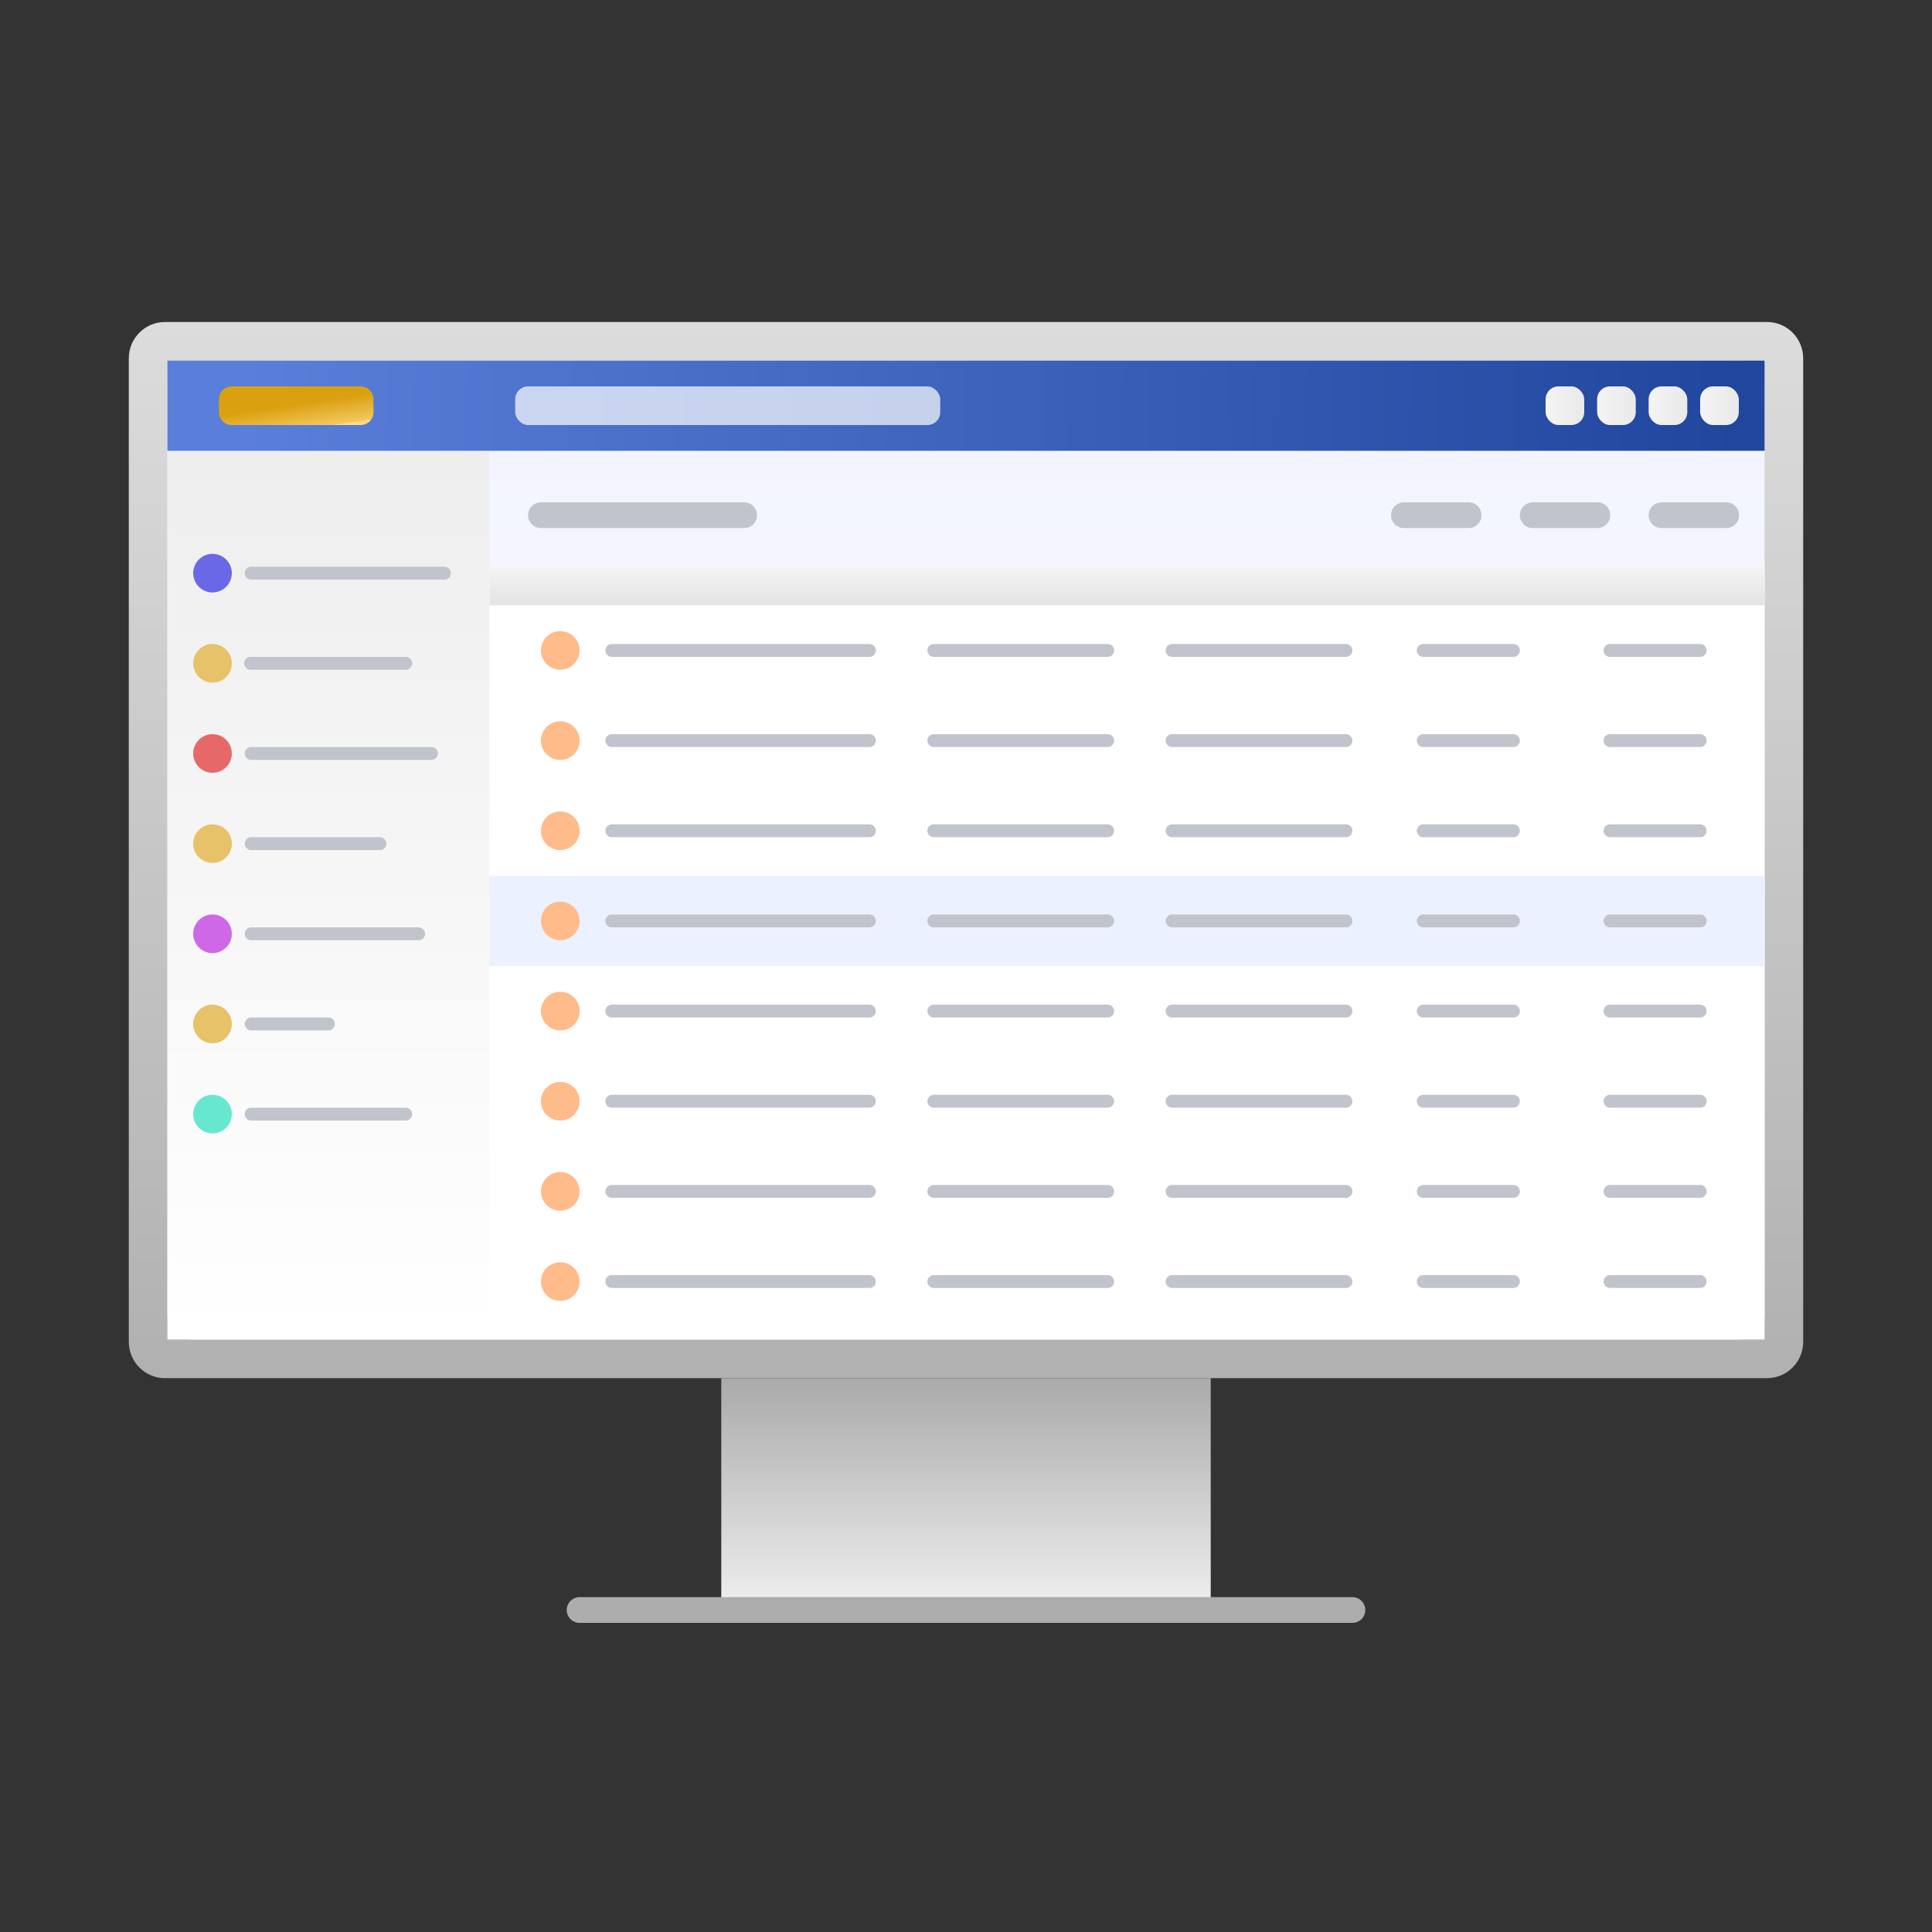 <svg width="150" height="150" viewBox="0 0 150 150" fill="none" xmlns="http://www.w3.org/2000/svg">
<rect x="0" y="0" width="150" height="150" fill="#333333" stroke="none"/>
<path d="M94 107H56V126H94V107Z" fill="url(#paint0_linear_842_11722)"/>
<path d="M45 125H105" stroke="#ADADAD" stroke-width="2" stroke-miterlimit="10" stroke-linecap="round"/>
<path d="M137.194 25H12.806C11.256 25 10 26.266 10 27.828V104.172C10 105.734 11.256 107 12.806 107H137.194C138.744 107 140 105.734 140 104.172V27.828C140 26.266 138.744 25 137.194 25Z" fill="url(#paint1_linear_842_11722)"/>
<path d="M135 28H15C13.522 28 13 28.553 13 30V102C13 103.447 13.522 104 15 104H135C136.478 104 137 103.447 137 102V30C137 28.553 136.478 28 135 28Z" fill="url(#paint2_linear_842_11722)"/>
<path d="M42 40H57.774" stroke="#C1C4CC" stroke-width="2" stroke-miterlimit="10" stroke-linecap="round"/>
<path d="M129 40H134.019" stroke="#C1C4CC" stroke-width="2" stroke-miterlimit="10" stroke-linecap="round"/>
<path d="M119 40H124.019" stroke="#C1C4CC" stroke-width="2" stroke-miterlimit="10" stroke-linecap="round"/>
<path d="M109 40H114.019" stroke="#C1C4CC" stroke-width="2" stroke-miterlimit="10" stroke-linecap="round"/>
<rect x="13" y="35" width="25" height="69" fill="url(#paint3_linear_842_11722)"/>
<circle cx="16.5" cy="44.5" r="1.5" fill="#6B68E7"/>
<circle cx="16.5" cy="51.5" r="1.5" fill="#E7C268"/>
<circle cx="16.5" cy="58.5" r="1.5" fill="#E76868"/>
<circle cx="16.5" cy="65.5" r="1.5" fill="#E7C268"/>
<circle cx="16.5" cy="72.5" r="1.5" fill="#CE68E7"/>
<circle cx="16.5" cy="79.5" r="1.5" fill="#E7C268"/>
<circle cx="16.5" cy="86.5" r="1.5" fill="#68E7D0"/>
<path d="M34.5 44.5L19.5 44.5" stroke="#C1C4CC" stroke-linecap="round"/>
<path d="M31.5 51.5L19.453 51.5" stroke="#C1C4CC" stroke-linecap="round"/>
<path d="M33.5 58.5L19.5 58.5" stroke="#C1C4CC" stroke-linecap="round"/>
<path d="M29.5 65.5L19.5 65.5" stroke="#C1C4CC" stroke-linecap="round"/>
<path d="M32.5 72.5L19.5 72.5" stroke="#C1C4CC" stroke-linecap="round"/>
<path d="M25.5 79.5L19.5 79.5" stroke="#C1C4CC" stroke-linecap="round"/>
<path d="M31.5 86.5L19.5 86.5" stroke="#C1C4CC" stroke-linecap="round"/>
<path d="M137 28H13V35H137V28Z" fill="url(#paint4_linear_842_11722)"/>
<rect x="40" y="30" width="33" height="3" rx="1" fill="white" fill-opacity="0.7"/>
<rect x="132" y="30" width="3" height="3" rx="1" fill="url(#paint5_linear_842_11722)"/>
<rect x="128" y="30" width="3" height="3" rx="1" fill="url(#paint6_linear_842_11722)"/>
<rect x="124" y="30" width="3" height="3" rx="1" fill="url(#paint7_linear_842_11722)"/>
<rect x="120" y="30" width="3" height="3" rx="1" fill="url(#paint8_linear_842_11722)"/>
<path d="M28 30H18C17.448 30 17 30.448 17 31V32C17 32.552 17.448 33 18 33H28C28.552 33 29 32.552 29 32V31C29 30.448 28.552 30 28 30Z" fill="url(#paint9_linear_842_11722)"/>
<rect x="38" y="44" width="99" height="60" fill="url(#paint10_linear_842_11722)"/>
<path d="M38 44H137V47H38V44Z" fill="url(#paint11_linear_842_11722)"/>
<path d="M137 68H38V75H137V68Z" fill="#EBF1FF"/>
<path d="M47.5 50.5H67.5" stroke="#C1C4CC" stroke-miterlimit="10" stroke-linecap="round"/>
<path d="M72.5 50.5H86" stroke="#C1C4CC" stroke-miterlimit="10" stroke-linecap="round"/>
<path d="M91 50.5H104.5" stroke="#C1C4CC" stroke-miterlimit="10" stroke-linecap="round"/>
<path d="M110.5 50.5L117.5 50.5" stroke="#C1C4CC" stroke-miterlimit="10" stroke-linecap="round"/>
<path d="M125 50.5L132 50.5" stroke="#C1C4CC" stroke-miterlimit="10" stroke-linecap="round"/>
<circle cx="43.5" cy="50.5" r="1.5" fill="#FFBB8A"/>
<path d="M47.5 64.5H67.5" stroke="#C1C4CC" stroke-miterlimit="10" stroke-linecap="round"/>
<path d="M72.5 64.5H86" stroke="#C1C4CC" stroke-miterlimit="10" stroke-linecap="round"/>
<path d="M91 64.5H104.5" stroke="#C1C4CC" stroke-miterlimit="10" stroke-linecap="round"/>
<path d="M110.5 64.5L117.5 64.5" stroke="#C1C4CC" stroke-miterlimit="10" stroke-linecap="round"/>
<path d="M125 64.5L132 64.5" stroke="#C1C4CC" stroke-miterlimit="10" stroke-linecap="round"/>
<circle cx="43.5" cy="64.5" r="1.5" fill="#FFBB8A"/>
<path d="M47.5 78.5H67.5" stroke="#C1C4CC" stroke-miterlimit="10" stroke-linecap="round"/>
<path d="M72.5 78.5H86" stroke="#C1C4CC" stroke-miterlimit="10" stroke-linecap="round"/>
<path d="M91 78.5H104.5" stroke="#C1C4CC" stroke-miterlimit="10" stroke-linecap="round"/>
<path d="M110.5 78.5L117.5 78.5" stroke="#C1C4CC" stroke-miterlimit="10" stroke-linecap="round"/>
<path d="M125 78.5L132 78.5" stroke="#C1C4CC" stroke-miterlimit="10" stroke-linecap="round"/>
<circle cx="43.5" cy="78.5" r="1.5" fill="#FFBB8A"/>
<path d="M47.5 92.5H67.5" stroke="#C1C4CC" stroke-miterlimit="10" stroke-linecap="round"/>
<path d="M72.5 92.5H86" stroke="#C1C4CC" stroke-miterlimit="10" stroke-linecap="round"/>
<path d="M91 92.5H104.5" stroke="#C1C4CC" stroke-miterlimit="10" stroke-linecap="round"/>
<path d="M110.5 92.5L117.5 92.5" stroke="#C1C4CC" stroke-miterlimit="10" stroke-linecap="round"/>
<path d="M125 92.5L132 92.5" stroke="#C1C4CC" stroke-miterlimit="10" stroke-linecap="round"/>
<circle cx="43.5" cy="92.5" r="1.5" fill="#FFBB8A"/>
<path d="M47.5 57.5H67.5" stroke="#C1C4CC" stroke-miterlimit="10" stroke-linecap="round"/>
<path d="M72.5 57.5H86" stroke="#C1C4CC" stroke-miterlimit="10" stroke-linecap="round"/>
<path d="M91 57.5H104.5" stroke="#C1C4CC" stroke-miterlimit="10" stroke-linecap="round"/>
<path d="M110.5 57.5L117.5 57.5" stroke="#C1C4CC" stroke-miterlimit="10" stroke-linecap="round"/>
<path d="M125 57.5L132 57.5" stroke="#C1C4CC" stroke-miterlimit="10" stroke-linecap="round"/>
<circle cx="43.5" cy="57.5" r="1.5" fill="#FFBB8A"/>
<path d="M47.5 71.5H67.5" stroke="#C1C4CC" stroke-miterlimit="10" stroke-linecap="round"/>
<path d="M72.5 71.5H86" stroke="#C1C4CC" stroke-miterlimit="10" stroke-linecap="round"/>
<path d="M91 71.5H104.5" stroke="#C1C4CC" stroke-miterlimit="10" stroke-linecap="round"/>
<path d="M110.5 71.5L117.5 71.5" stroke="#C1C4CC" stroke-miterlimit="10" stroke-linecap="round"/>
<path d="M125 71.5L132 71.5" stroke="#C1C4CC" stroke-miterlimit="10" stroke-linecap="round"/>
<circle cx="43.5" cy="71.5" r="1.5" fill="#FFBB8A"/>
<path d="M47.5 85.5H67.5" stroke="#C1C4CC" stroke-miterlimit="10" stroke-linecap="round"/>
<path d="M72.5 85.5H86" stroke="#C1C4CC" stroke-miterlimit="10" stroke-linecap="round"/>
<path d="M91 85.5H104.5" stroke="#C1C4CC" stroke-miterlimit="10" stroke-linecap="round"/>
<path d="M110.5 85.5L117.5 85.5" stroke="#C1C4CC" stroke-miterlimit="10" stroke-linecap="round"/>
<path d="M125 85.5L132 85.5" stroke="#C1C4CC" stroke-miterlimit="10" stroke-linecap="round"/>
<circle cx="43.5" cy="85.5" r="1.5" fill="#FFBB8A"/>
<path d="M47.5 99.5H67.5" stroke="#C1C4CC" stroke-miterlimit="10" stroke-linecap="round"/>
<path d="M72.5 99.5H86" stroke="#C1C4CC" stroke-miterlimit="10" stroke-linecap="round"/>
<path d="M91 99.5H104.5" stroke="#C1C4CC" stroke-miterlimit="10" stroke-linecap="round"/>
<path d="M110.5 99.5L117.5 99.5" stroke="#C1C4CC" stroke-miterlimit="10" stroke-linecap="round"/>
<path d="M125 99.5L132 99.5" stroke="#C1C4CC" stroke-miterlimit="10" stroke-linecap="round"/>
<circle cx="43.5" cy="99.5" r="1.5" fill="#FFBB8A"/>
<defs>
<linearGradient id="paint0_linear_842_11722" x1="89.615" y1="126" x2="89.615" y2="107" gradientUnits="userSpaceOnUse">
<stop stop-color="#F4F4F4"/>
<stop offset="1" stop-color="#AAAAAA"/>
</linearGradient>
<linearGradient id="paint1_linear_842_11722" x1="126.48" y1="-20.205" x2="126.48" y2="119.615" gradientUnits="userSpaceOnUse">
<stop stop-color="#F4F4F4"/>
<stop offset="1" stop-color="#AAAAAA"/>
</linearGradient>
<linearGradient id="paint2_linear_842_11722" x1="75" y1="28" x2="75" y2="104" gradientUnits="userSpaceOnUse">
<stop stop-color="#F1F3FF"/>
<stop offset="1" stop-color="white"/>
</linearGradient>
<linearGradient id="paint3_linear_842_11722" x1="25.5" y1="35" x2="25.5" y2="104" gradientUnits="userSpaceOnUse">
<stop stop-color="#EEEEEE"/>
<stop offset="1" stop-color="white"/>
</linearGradient>
<linearGradient id="paint4_linear_842_11722" x1="134.933" y1="35" x2="18.831" y2="32.723" gradientUnits="userSpaceOnUse">
<stop stop-color="#21469E"/>
<stop offset="1" stop-color="#597FDA"/>
</linearGradient>
<linearGradient id="paint5_linear_842_11722" x1="132" y1="31.286" x2="135.033" y2="31.286" gradientUnits="userSpaceOnUse">
<stop stop-color="#F4F4F4"/>
<stop offset="1" stop-color="#E9E9E9"/>
</linearGradient>
<linearGradient id="paint6_linear_842_11722" x1="128" y1="31.286" x2="131.033" y2="31.286" gradientUnits="userSpaceOnUse">
<stop stop-color="#F4F4F4"/>
<stop offset="1" stop-color="#E9E9E9"/>
</linearGradient>
<linearGradient id="paint7_linear_842_11722" x1="124" y1="31.286" x2="127.033" y2="31.286" gradientUnits="userSpaceOnUse">
<stop stop-color="#F4F4F4"/>
<stop offset="1" stop-color="#E9E9E9"/>
</linearGradient>
<linearGradient id="paint8_linear_842_11722" x1="120" y1="31.286" x2="123.033" y2="31.286" gradientUnits="userSpaceOnUse">
<stop stop-color="#F4F4F4"/>
<stop offset="1" stop-color="#E9E9E9"/>
</linearGradient>
<linearGradient id="paint9_linear_842_11722" x1="23.048" y1="31.384" x2="23.34" y2="33.361" gradientUnits="userSpaceOnUse">
<stop stop-color="#DBA010"/>
<stop offset="1" stop-color="#F3C85E"/>
<stop offset="1" stop-color="#FFDA80"/>
</linearGradient>
<linearGradient id="paint10_linear_842_11722" x1="87.5" y1="44" x2="87.5" y2="104" gradientUnits="userSpaceOnUse">
<stop stop-color="white"/>
<stop offset="1" stop-color="white"/>
</linearGradient>
<linearGradient id="paint11_linear_842_11722" x1="87.5" y1="44" x2="87.5" y2="47" gradientUnits="userSpaceOnUse">
<stop stop-color="#F4F4F4"/>
<stop offset="1" stop-color="#E3E3E3"/>
</linearGradient>
</defs>
</svg>
